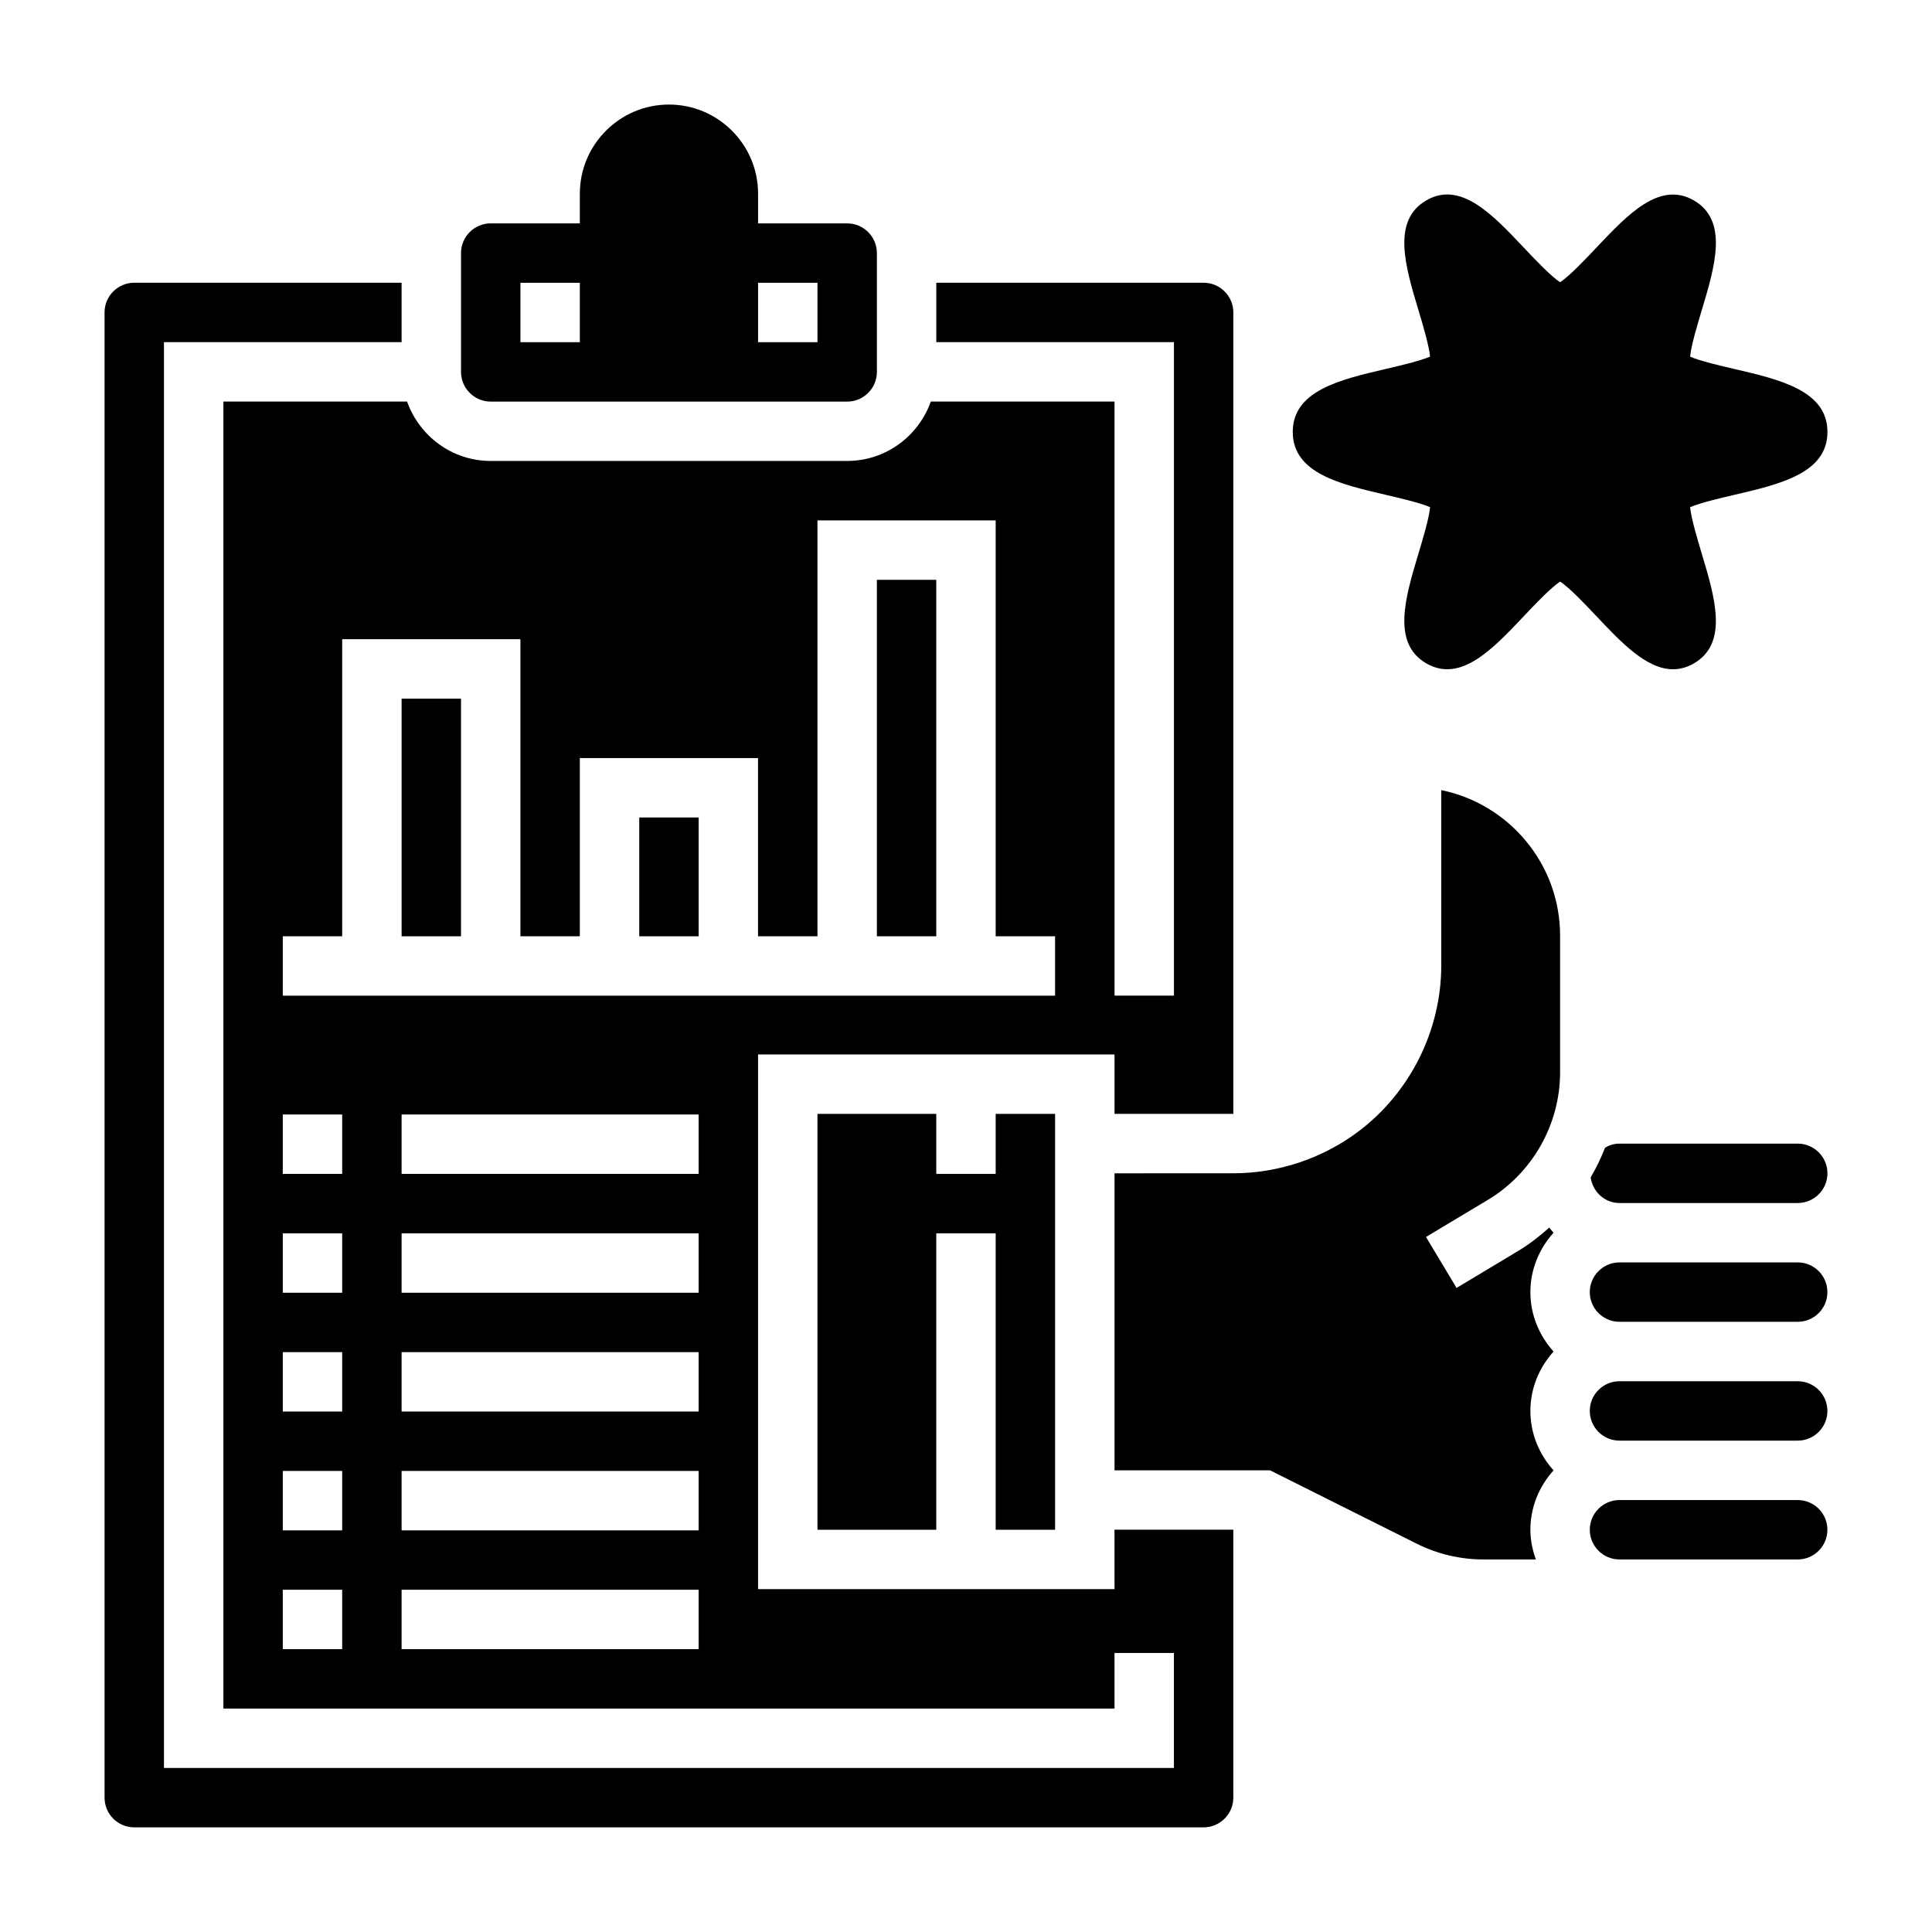 <?xml version="1.0" encoding="UTF-8"?>
<!-- Uploaded to: SVG Repo, www.svgrepo.com, Generator: SVG Repo Mixer Tools -->
<svg fill="#000000" width="800px" height="800px" version="1.1" viewBox="144 144 512 512" xmlns="http://www.w3.org/2000/svg">
 <g>
  <path d="m587.37 321.36c1.812 0 3.652-0.473 5.512-1.543 9.234-5.344 5.598-17.445 2.086-29.148-1.094-3.629-2.809-9.367-3.07-12.258 2.574-1.141 8.156-2.441 11.699-3.266 12.137-2.828 24.695-5.746 24.695-16.68s-12.555-13.863-24.695-16.688c-3.551-0.82-9.133-2.125-11.699-3.266 0.25-2.875 1.977-8.621 3.07-12.258 3.519-11.699 7.148-23.797-2.078-29.141-9.094-5.25-17.562 3.769-25.789 12.469-2.777 2.949-7.234 7.664-9.66 9.199-2.418-1.535-6.871-6.258-9.66-9.203-8.219-8.715-16.727-17.734-25.781-12.484-9.234 5.344-5.598 17.445-2.086 29.148 1.094 3.629 2.809 9.367 3.07 12.258-2.574 1.141-8.148 2.441-11.691 3.266-12.141 2.828-24.699 5.754-24.699 16.699 0 10.941 12.547 13.855 24.688 16.68 3.551 0.82 9.133 2.125 11.707 3.266-0.25 2.875-1.977 8.621-3.07 12.258-3.519 11.699-7.148 23.797 2.078 29.141 9.086 5.234 17.562-3.769 25.789-12.469 2.785-2.953 7.242-7.668 9.668-9.203 2.418 1.535 6.871 6.25 9.66 9.203 6.523 6.914 13.238 14.02 20.258 14.02z"/>
  <path d="m313.41 360.64h15.742v31.488h-15.742z"/>
  <path d="m376.38 297.66h15.742v94.465h-15.742z"/>
  <path d="m274.05 250.43h94.465c4.336 0 7.871-3.527 7.871-7.871v-31.488c0-4.344-3.535-7.871-7.871-7.871h-23.617v-7.875c0-13.02-10.598-23.617-23.617-23.617-13.02 0-23.617 10.598-23.617 23.617v7.871h-23.617c-4.336 0-7.871 3.527-7.871 7.871v31.488c0.004 4.348 3.535 7.875 7.875 7.875zm70.848-31.488h15.742v15.742h-15.742zm-62.977 0h15.742v15.742h-15.742z"/>
  <path d="m250.43 329.15h15.742v62.977h-15.742z"/>
  <path d="m620.41 447.07h-47.23c-1.637 0-2.832 0.504-3.824 1.086-1.062 2.731-2.34 5.359-3.816 7.879 0.559 3.801 3.699 6.777 7.652 6.777h47.23c4.336 0 7.871-3.527 7.871-7.871s-3.543-7.871-7.883-7.871z"/>
  <path d="m439.36 565.14h-94.465v-141.7h94.465v15.742h31.48 0.008v-212.38c0-4.344-3.535-7.871-7.871-7.871h-70.848v15.742h62.977v173.18h-15.742l-0.004-157.44h-48.68c-3.258 9.141-11.918 15.742-22.168 15.742l-94.465 0.004c-10.25 0-18.91-6.606-22.168-15.742l-48.68-0.004v346.37h236.16v-14.73h15.742v30.477h-267.65v-377.86h62.977v-15.746h-70.848c-4.336 0-7.871 3.527-7.871 7.871v393.6c0 4.344 3.535 7.871 7.871 7.871h283.39c4.336 0 7.871-3.527 7.871-7.871v-71.012h-31.488zm-220.42-173.02h15.742l0.004-78.719h47.23v78.719h15.742v-47.23h47.23v47.23h15.742l0.004-110.21h47.23v110.21h15.742v15.742l-204.67 0.004zm15.746 188.93h-15.746v-15.742h15.742zm0-31.488h-15.746v-15.742h15.742zm0-31.488h-15.746v-15.742h15.742zm0-31.488h-15.746v-15.742h15.742zm0-31.488h-15.746v-15.742h15.742zm94.461 125.95h-78.719v-15.742h78.719zm0-31.488h-78.719v-15.742h78.719zm0-31.488h-78.719v-15.742h78.719zm0-31.488h-78.719v-15.742h78.719zm0-31.488h-78.719v-15.742h78.719z"/>
  <path d="m620.41 510.04h-47.23c-4.336 0-7.871 3.527-7.871 7.871s3.535 7.871 7.871 7.871h47.23c4.336 0 7.871-3.527 7.871-7.871 0.004-4.348-3.531-7.871-7.871-7.871z"/>
  <path d="m620.41 541.53h-47.23c-4.336 0-7.871 3.527-7.871 7.871s3.535 7.871 7.871 7.871h47.23c4.336 0 7.871-3.527 7.871-7.871 0.004-4.348-3.531-7.871-7.871-7.871z"/>
  <path d="m620.41 478.55h-47.23c-4.336 0-7.871 3.527-7.871 7.871s3.535 7.871 7.871 7.871h47.23c4.336 0 7.871-3.527 7.871-7.871 0.004-4.344-3.531-7.871-7.871-7.871z"/>
  <path d="m525.95 353.39v46.43c0 17.246-8.234 33.73-22.035 44.09-9.477 7.109-21.223 11.02-33.078 11.02l-31.477 0.004v78.719h41.219l38.918 19.469c5.441 2.715 11.523 4.148 17.602 4.148h13.918c-0.883-2.473-1.449-5.102-1.449-7.871 0-6.07 2.371-11.555 6.141-15.742-3.777-4.188-6.141-9.676-6.141-15.742 0-6.07 2.371-11.555 6.141-15.742-3.777-4.188-6.141-9.676-6.141-15.742 0-6.07 2.371-11.555 6.141-15.742-0.395-0.441-0.77-0.906-1.133-1.371-2.527 2.25-5.203 4.367-8.148 6.141l-16.422 9.855-8.102-13.5 16.43-9.855c11.785-7.078 19.105-20.012 19.105-33.758v-36.242c0-19.012-13.547-34.906-31.488-38.566z"/>
  <path d="m423.61 549.4v-110.21h-15.742v15.91h-15.746v-15.91h-31.488v110.21h31.488v-78.555h15.746v78.555z"/>
 </g>
</svg>